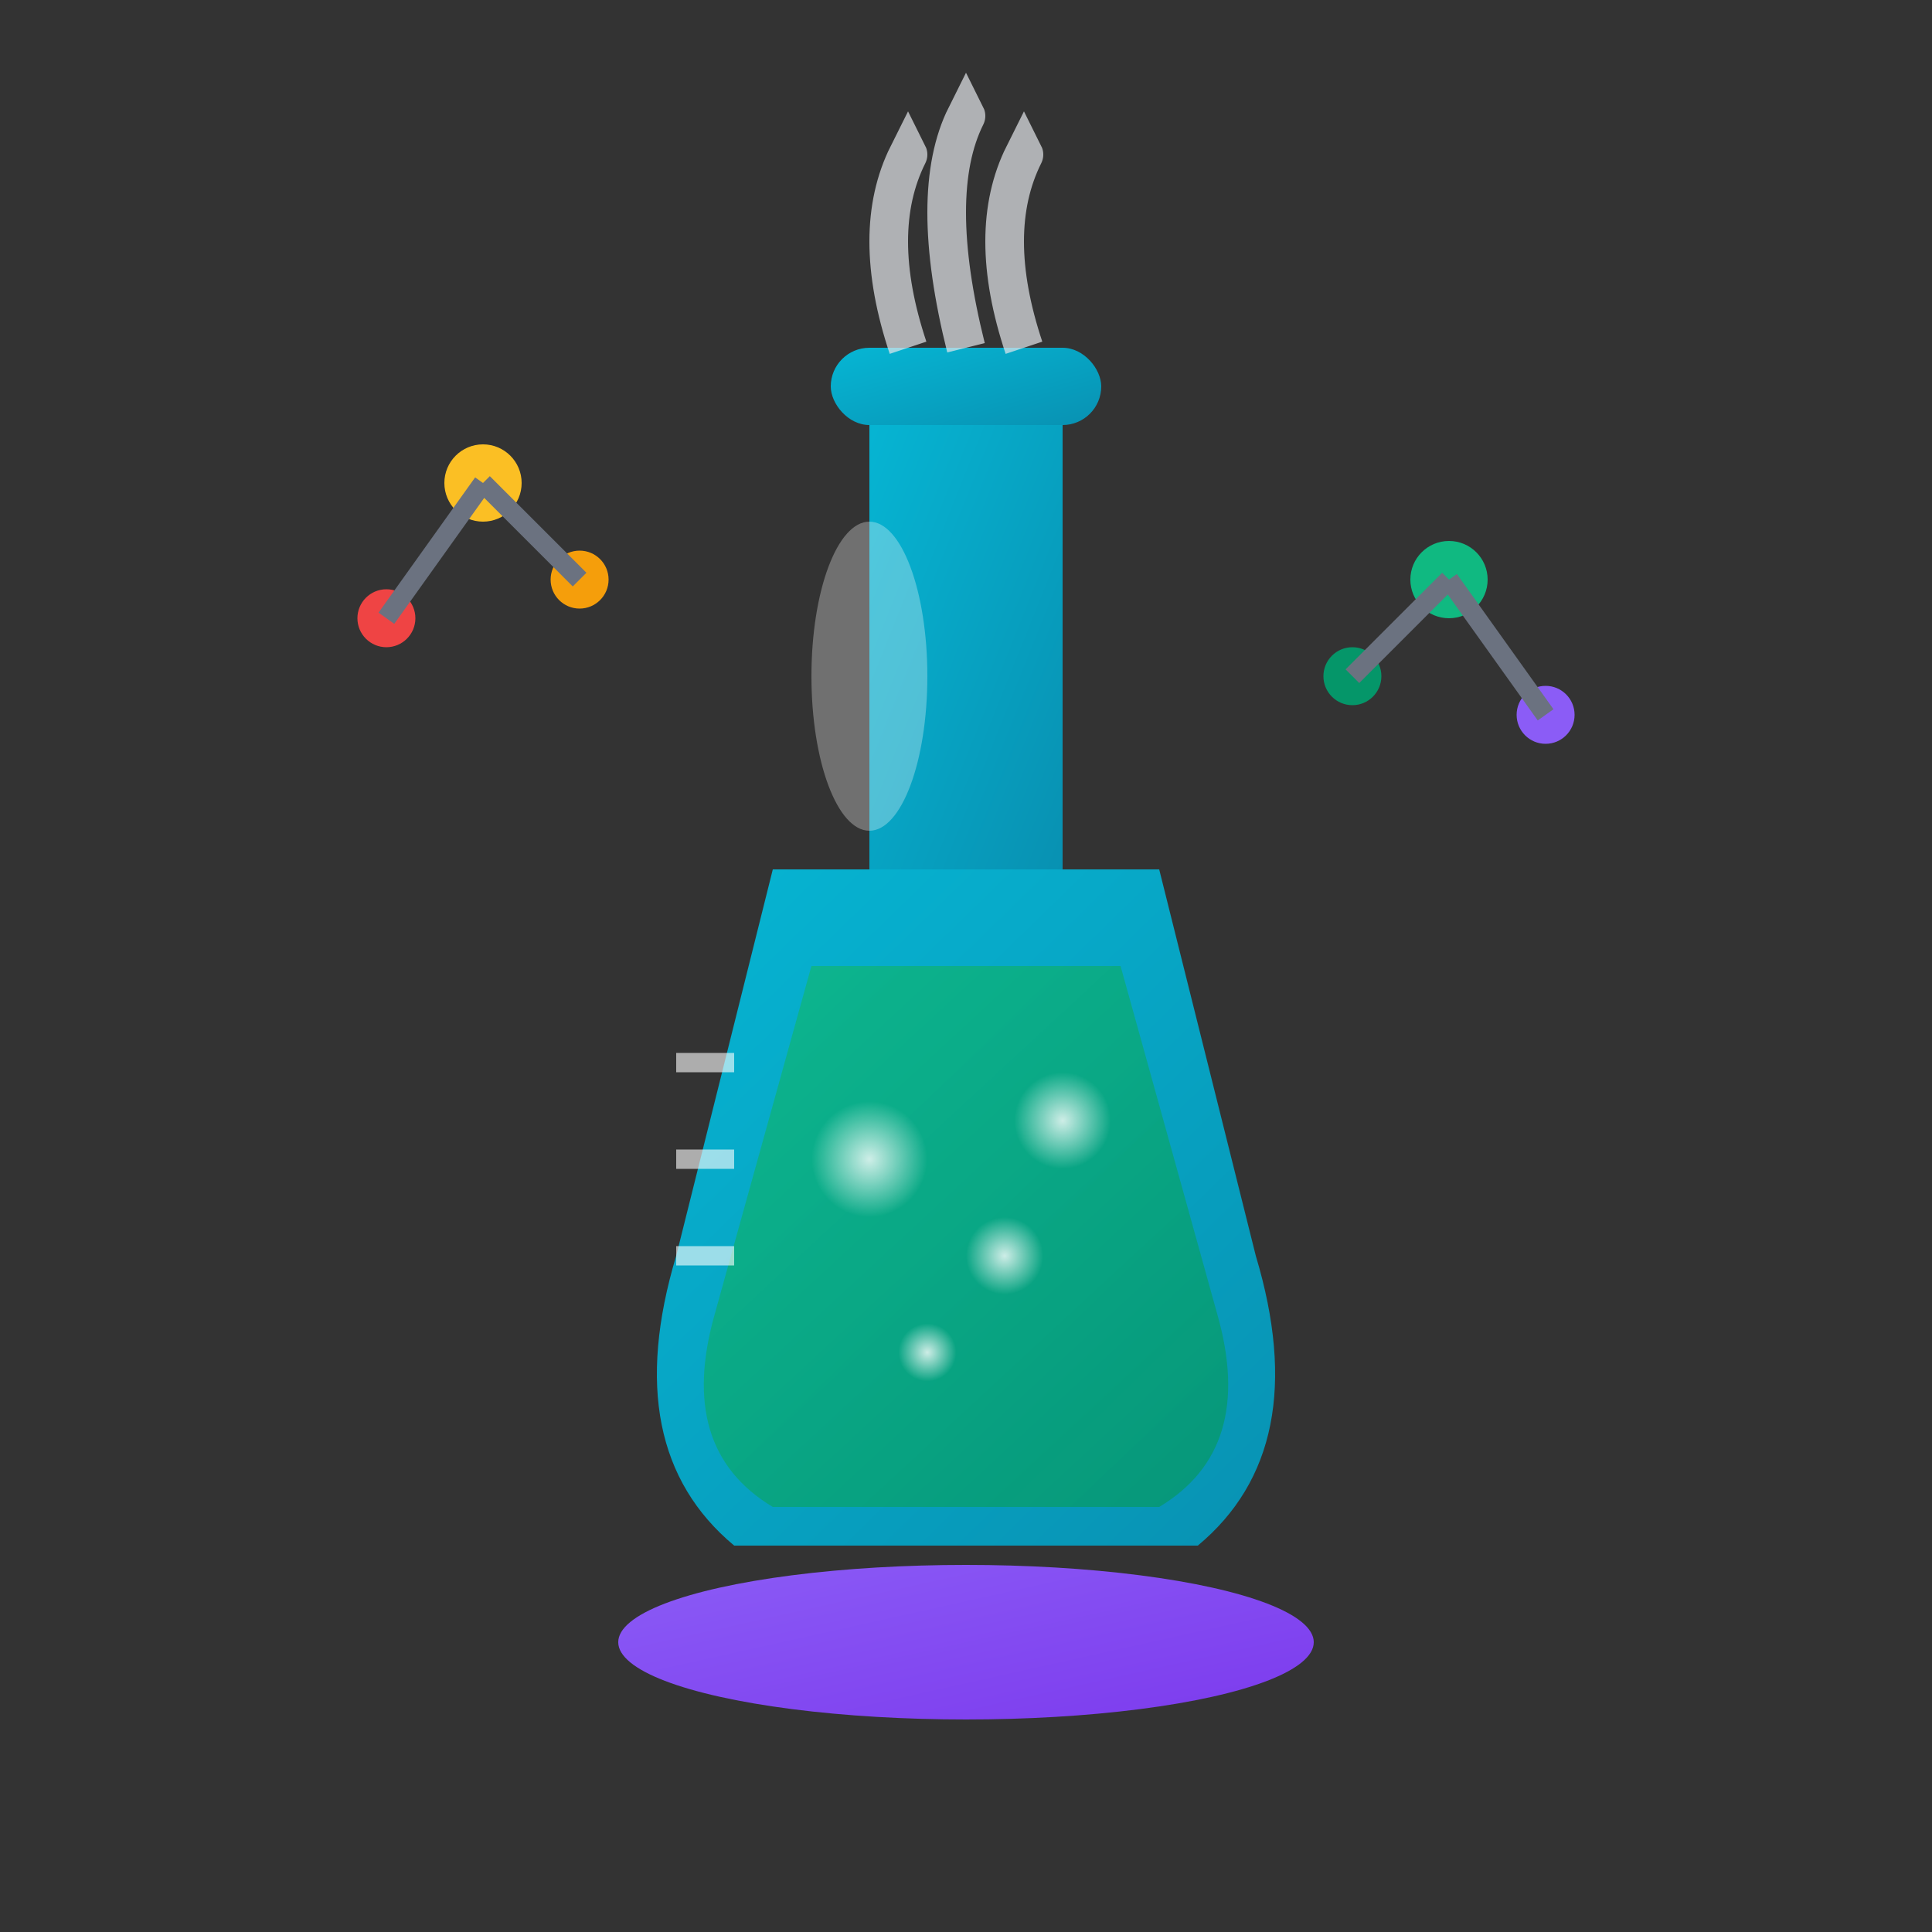 <svg xmlns="http://www.w3.org/2000/svg" viewBox="0 0 100 100" width="100" height="100">
  <rect x="0" y="0" width="100" height="100" fill="#333333" stroke="none"/>
  <defs>
    <linearGradient id="flaskGradient" x1="0%" y1="0%" x2="100%" y2="100%">
      <stop offset="0%" style="stop-color:#06B6D4;stop-opacity:1" />
      <stop offset="100%" style="stop-color:#0891B2;stop-opacity:1" />
    </linearGradient>
    <linearGradient id="liquidGradient" x1="0%" y1="0%" x2="100%" y2="100%">
      <stop offset="0%" style="stop-color:#10B981;stop-opacity:1" />
      <stop offset="100%" style="stop-color:#059669;stop-opacity:1" />
    </linearGradient>
    <linearGradient id="baseGradient" x1="0%" y1="0%" x2="100%" y2="100%">
      <stop offset="0%" style="stop-color:#8B5CF6;stop-opacity:1" />
      <stop offset="100%" style="stop-color:#7C3AED;stop-opacity:1" />
    </linearGradient>
    <radialGradient id="bubbles" cx="50%" cy="50%" r="50%">
      <stop offset="0%" style="stop-color:#FFFFFF;stop-opacity:0.8" />
      <stop offset="100%" style="stop-color:#FFFFFF;stop-opacity:0" />
    </radialGradient>
  </defs>
  
  <!-- Flask base -->
  <path d="M40 45 L35 65 Q32 75 38 80 L62 80 Q68 75 65 65 L60 45 Z" fill="url(#flaskGradient)"/>
  
  <!-- Flask neck -->
  <rect x="45" y="20" width="10" height="25" fill="url(#flaskGradient)"/>
  
  <!-- Flask mouth -->
  <rect x="43" y="18" width="14" height="4" rx="2" fill="url(#flaskGradient)"/>
  
  <!-- Liquid inside flask -->
  <path d="M42 50 L37 68 Q35 75 40 78 L60 78 Q65 75 63 68 L58 50 Z" fill="url(#liquidGradient)" opacity="0.8"/>
  
  <!-- Bubbles in liquid -->
  <circle cx="45" cy="60" r="3" fill="url(#bubbles)"/>
  <circle cx="52" cy="65" r="2" fill="url(#bubbles)"/>
  <circle cx="48" cy="70" r="1.5" fill="url(#bubbles)"/>
  <circle cx="55" cy="58" r="2.5" fill="url(#bubbles)"/>
  
  <!-- Steam/vapor coming out -->
  <path d="M47 18 Q45 12 47 8 Q49 12 47 8" stroke="#E5E7EB" stroke-width="2" fill="none" opacity="0.7"/>
  <path d="M50 18 Q48 10 50 6 Q52 10 50 6" stroke="#E5E7EB" stroke-width="2" fill="none" opacity="0.7"/>
  <path d="M53 18 Q51 12 53 8 Q55 12 53 8" stroke="#E5E7EB" stroke-width="2" fill="none" opacity="0.7"/>
  
  <!-- Measurement marks on flask -->
  <line x1="35" y1="55" x2="38" y2="55" stroke="#FFFFFF" stroke-width="1" opacity="0.6"/>
  <line x1="35" y1="60" x2="38" y2="60" stroke="#FFFFFF" stroke-width="1" opacity="0.6"/>
  <line x1="35" y1="65" x2="38" y2="65" stroke="#FFFFFF" stroke-width="1" opacity="0.6"/>
  
  <!-- Base stand -->
  <ellipse cx="50" cy="85" rx="18" ry="4" fill="url(#baseGradient)"/>
  
  <!-- Molecular structure decoration -->
  <circle cx="25" cy="25" r="2" fill="#FBBF24"/>
  <circle cx="30" cy="30" r="1.5" fill="#F59E0B"/>
  <circle cx="20" cy="32" r="1.5" fill="#EF4444"/>
  <line x1="25" y1="25" x2="30" y2="30" stroke="#6B7280" stroke-width="1"/>
  <line x1="25" y1="25" x2="20" y2="32" stroke="#6B7280" stroke-width="1"/>
  
  <circle cx="75" cy="30" r="2" fill="#10B981"/>
  <circle cx="70" cy="35" r="1.5" fill="#059669"/>
  <circle cx="80" cy="37" r="1.5" fill="#8B5CF6"/>
  <line x1="75" y1="30" x2="70" y2="35" stroke="#6B7280" stroke-width="1"/>
  <line x1="75" y1="30" x2="80" y2="37" stroke="#6B7280" stroke-width="1"/>
  
  <!-- Flask highlight -->
  <ellipse cx="45" cy="35" rx="3" ry="8" fill="#FFFFFF" opacity="0.3"/>
</svg>
